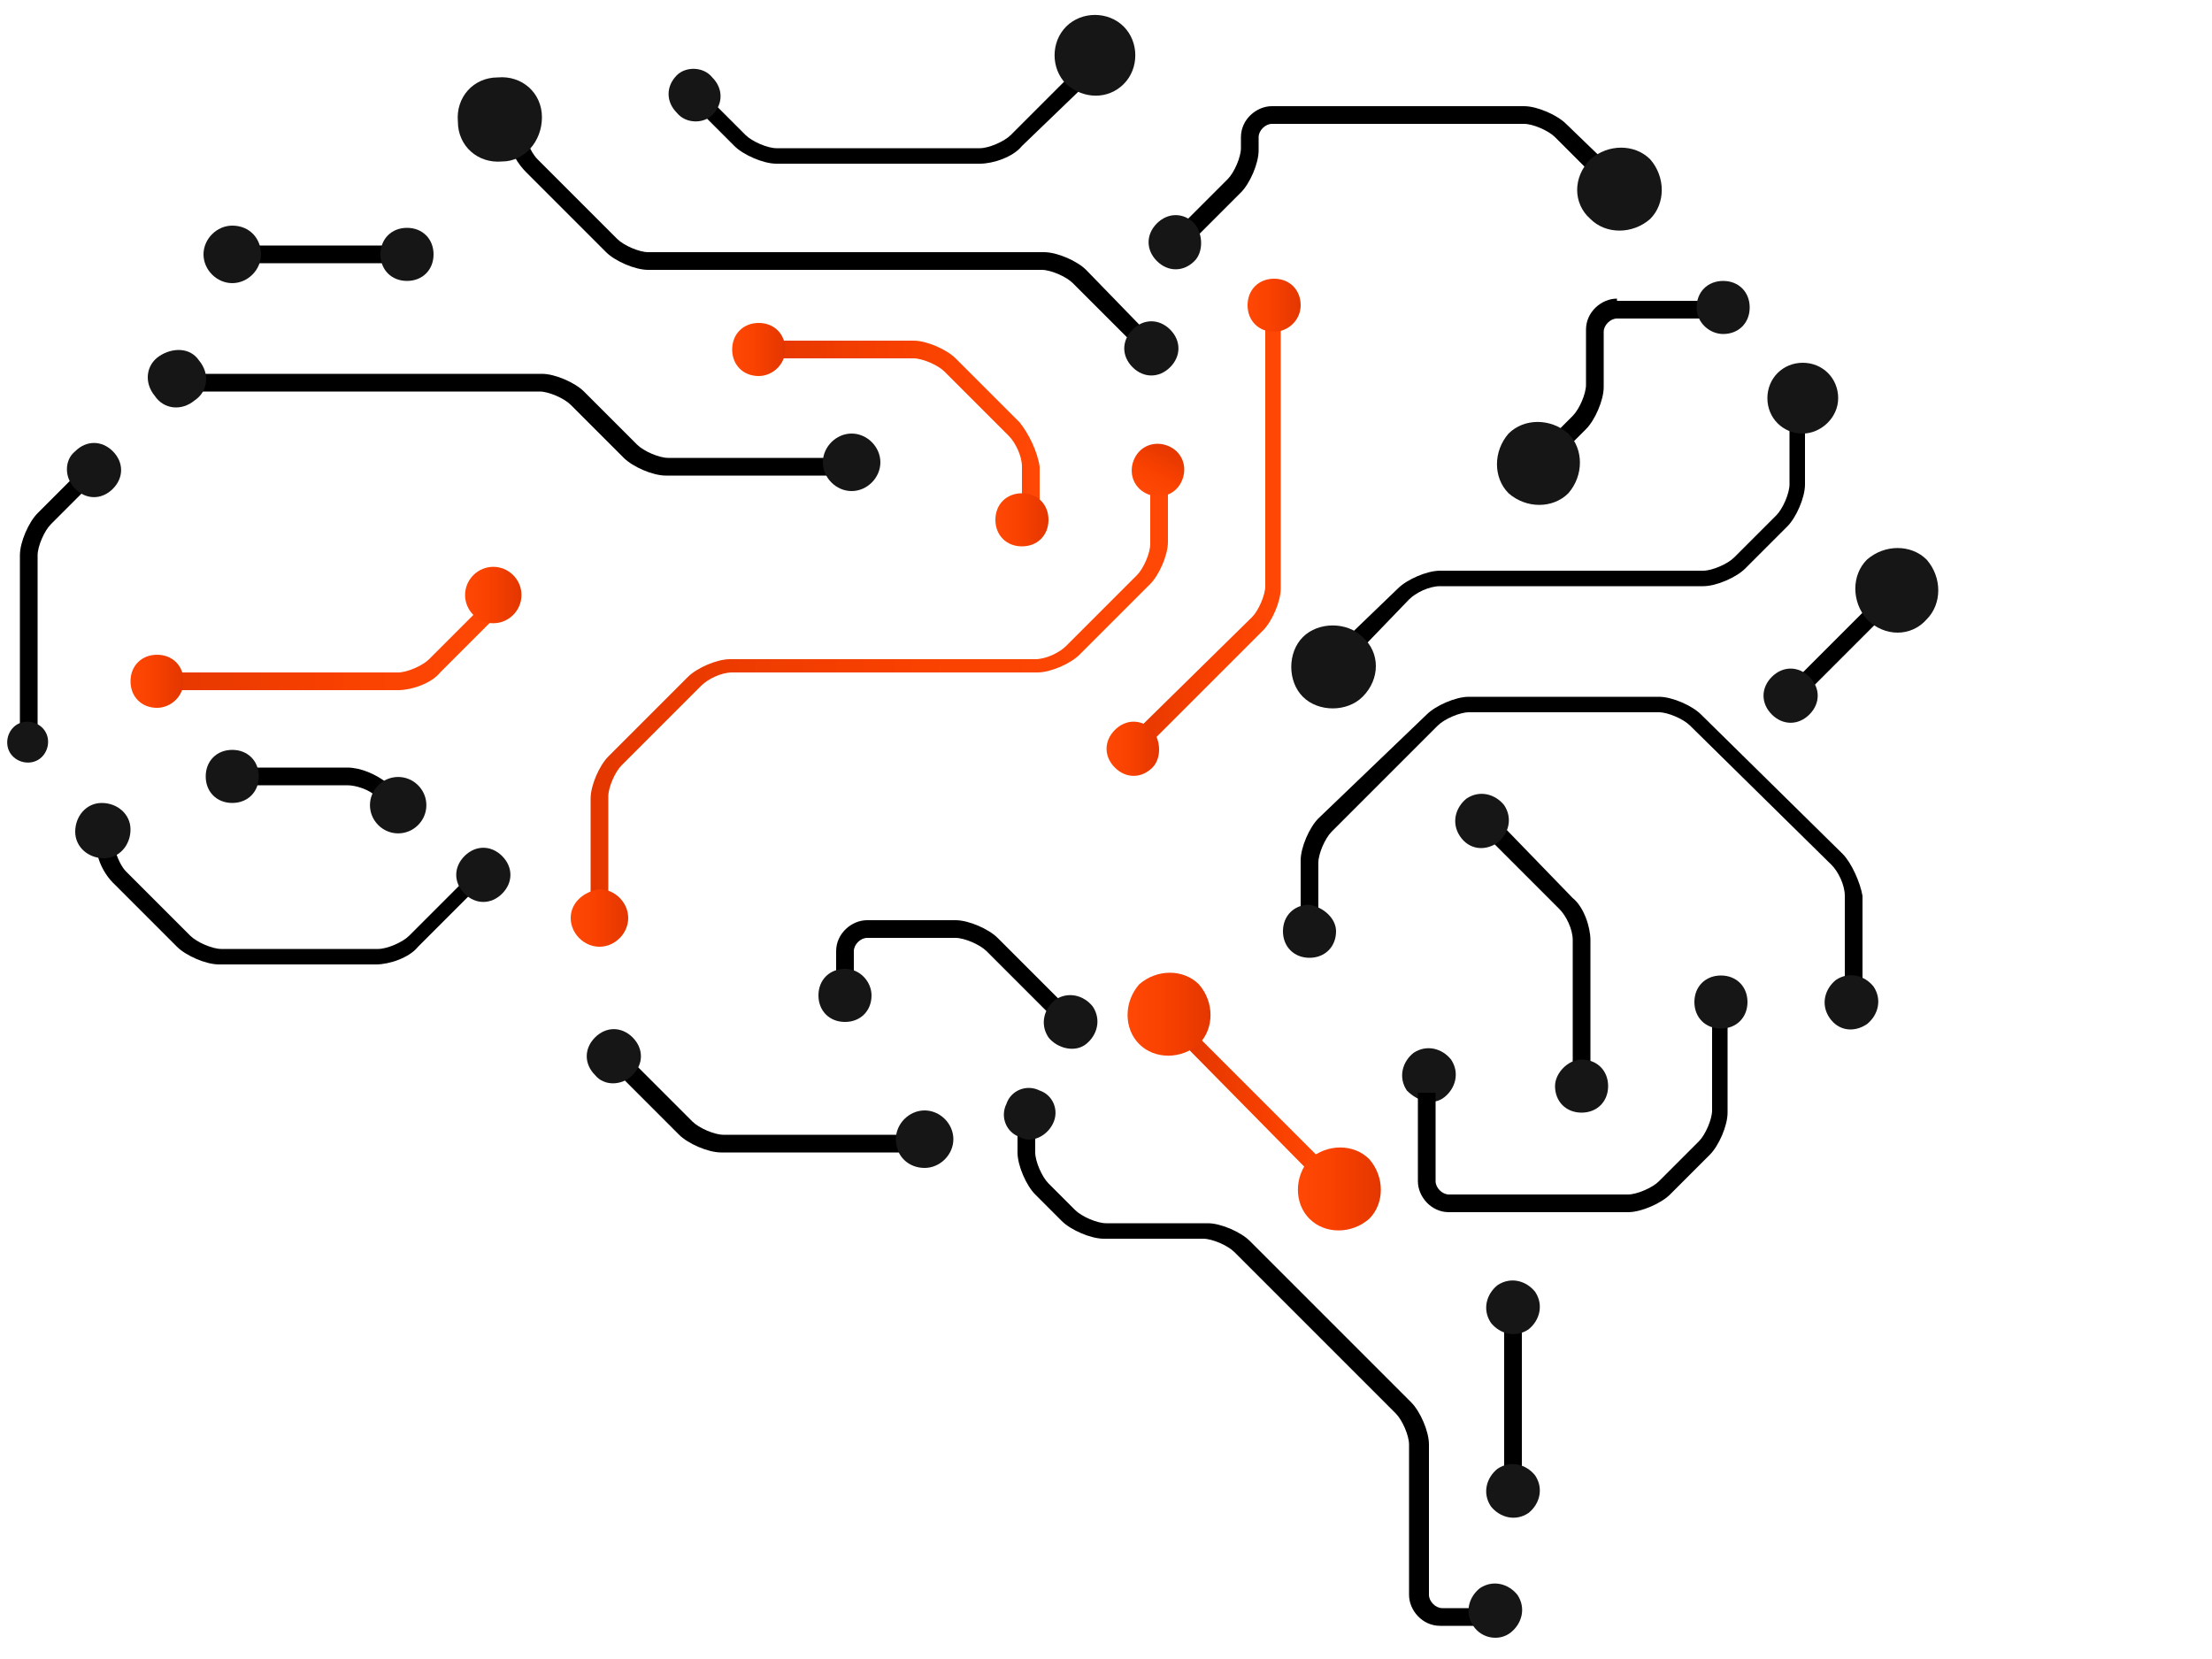 <?xml version="1.0" encoding="utf-8"?>
<!-- Generator: Adobe Illustrator 22.0.0, SVG Export Plug-In . SVG Version: 6.00 Build 0)  -->
<svg version="1.1" id="图层_1" xmlns="http://www.w3.org/2000/svg" xmlns:xlink="http://www.w3.org/1999/xlink" x="0px" y="0px"
	 viewBox="0 0 100 75" style="enable-background:new 0 0 100 75;" xml:space="preserve">
<style type="text/css">
	.st0{fill:url(#SVGID_1_);}
	.st1{fill:url(#SVGID_2_);}
	.st2{fill:#161616;}
	.st3{fill:url(#SVGID_3_);}
	.st4{fill:url(#SVGID_4_);}
	.st5{fill:url(#SVGID_5_);}
	.st6{fill:url(#SVGID_6_);}
	.st7{fill:url(#SVGID_7_);}
	.st8{fill:url(#SVGID_8_);}
	.st9{fill:url(#SVGID_9_);}
	.st10{fill:url(#SVGID_10_);}
	.st11{fill:url(#SVGID_11_);}
	.st12{fill:url(#SVGID_12_);}
	.st13{fill:url(#SVGID_13_);}
	.st14{fill:url(#SVGID_14_);}
	.st15{fill:url(#SVGID_15_);}
</style>
<linearGradient id="SVGID_1_" gradientUnits="userSpaceOnUse" x1="50.812" y1="24.51" x2="58.002" y2="24.51">
	<stop  offset="0" style="stop-color:#E43700"/>
	<stop  offset="0.568" style="stop-color:#F94100"/>
	<stop  offset="1" style="stop-color:#FF4706"/>
</linearGradient>
<path class="st0" d="M57.2,14.7v11.8c0,0.4-0.3,1.1-0.6,1.4l-5.8,5.7l-0.1,0.1l0.6,0.6l5.8-5.8c0.4-0.4,0.8-1.3,0.8-1.9V14.7H57.2z"
	/>
<linearGradient id="SVGID_2_" gradientUnits="userSpaceOnUse" x1="52.371" y1="42.112" x2="50.034" y2="42.112" gradientTransform="matrix(1 0 0 -1 0 76)">
	<stop  offset="0" style="stop-color:#E43700"/>
	<stop  offset="0.568" style="stop-color:#F94100"/>
	<stop  offset="1" style="stop-color:#FF4706"/>
</linearGradient>
<path class="st1" d="M52.1,34.7c-0.5,0.5-1.2,0.5-1.7,0c-0.5-0.5-0.5-1.2,0-1.7c0.5-0.5,1.2-0.5,1.7,0
	C52.5,33.5,52.5,34.3,52.1,34.7z"/>
<path d="M80.9,18.7v3.2c0,0.4-0.3,1.1-0.6,1.4l-1.9,1.9c-0.3,0.3-1,0.6-1.4,0.6H65.1c-0.6,0-1.5,0.4-1.9,0.8l-2.7,2.6l0.6,0.6
	l2.6-2.7c0.3-0.3,0.9-0.6,1.4-0.6H77c0.6,0,1.5-0.4,1.9-0.8l1.9-1.9c0.4-0.4,0.8-1.3,0.8-1.9v-3.2H80.9z"/>
<path class="st2" d="M61.6,31.5c-0.7,0.7-2,0.7-2.7,0c-0.7-0.7-0.7-2,0-2.7c0.7-0.7,2-0.7,2.7,0C62.4,29.5,62.4,30.7,61.6,31.5z"/>
<path class="st2" d="M83.1,18c0-0.9-0.7-1.6-1.6-1.6c-0.9,0-1.6,0.7-1.6,1.6c0,0.9,0.7,1.6,1.6,1.6C82.3,19.6,83.1,18.9,83.1,18z"/>
<path d="M49.1,12.2c-0.4-0.4-1.3-0.8-1.9-0.8H29.3c-0.4,0-1.1-0.3-1.4-0.6l-3.6-3.6c-0.2-0.2-0.5-0.7-0.5-1.1l0-0.1L23,6.2l0,0.1
	c0.1,0.6,0.4,1.1,0.8,1.5l3.6,3.6c0.4,0.4,1.3,0.8,1.9,0.8h17.8c0.4,0,1.1,0.3,1.4,0.6l3.4,3.4l0.5-0.6L49.1,12.2z"/>
<path class="st2" d="M52.9,14.9c0.5,0.5,0.5,1.2,0,1.7c-0.5,0.5-1.2,0.5-1.7,0c-0.5-0.5-0.5-1.2,0-1.7
	C51.7,14.4,52.4,14.4,52.9,14.9z"/>
<path class="st2" d="M24.5,5.3c0-1.1-0.9-1.9-2-1.8c-1.1,0-1.9,0.9-1.8,2c0,1.1,0.9,1.9,2,1.8C23.7,7.3,24.5,6.4,24.5,5.3z"/>
<path d="M71.1,40.6L68,37.4L67.4,38l3.1,3.1c0.3,0.3,0.6,0.9,0.6,1.4v6.8h0.8v-6.8C71.9,41.9,71.6,41,71.1,40.6z"/>
<path class="st2" d="M70.3,49.1c0,0.7,0.5,1.2,1.2,1.2c0.7,0,1.2-0.5,1.2-1.2c0-0.7-0.5-1.2-1.2-1.2C70.9,47.9,70.3,48.5,70.3,49.1z
	"/>
<path d="M30.2,20.7c-0.4,0-1.1-0.3-1.4-0.6l-2.4-2.4c-0.4-0.4-1.3-0.8-1.9-0.8H8.6v0.8h15.8c0.4,0,1.1,0.3,1.4,0.6l2.4,2.4
	c0.4,0.4,1.3,0.8,1.9,0.8h8.6v-0.8H30.2z"/>
<path class="st2" d="M38.5,19.6c0.7,0,1.3,0.6,1.3,1.3c0,0.7-0.6,1.3-1.3,1.3c-0.7,0-1.3-0.6-1.3-1.3C37.2,20.2,37.8,19.6,38.5,19.6
	z"/>
<path class="st2" d="M8.8,18.1c0.6-0.4,0.7-1.2,0.2-1.8c-0.4-0.6-1.2-0.6-1.8-0.2c-0.6,0.4-0.7,1.2-0.2,1.8
	C7.4,18.5,8.2,18.6,8.8,18.1z"/>
<linearGradient id="SVGID_3_" gradientUnits="userSpaceOnUse" x1="34.105" y1="19.106" x2="46.878" y2="19.106">
	<stop  offset="0" style="stop-color:#E43700"/>
	<stop  offset="0.568" style="stop-color:#F94100"/>
	<stop  offset="1" style="stop-color:#FF4706"/>
</linearGradient>
<path class="st3" d="M46.1,19.1l-2.9-2.9c-0.4-0.4-1.3-0.8-1.9-0.8h-7.2v0.8h7.2c0.4,0,1.1,0.3,1.4,0.6l2.9,2.9
	c0.3,0.3,0.6,0.9,0.6,1.4v1.7h0.8v-1.7C46.9,20.4,46.5,19.6,46.1,19.1z"/>
<linearGradient id="SVGID_4_" gradientUnits="userSpaceOnUse" x1="35.442" y1="60.167" x2="33.102" y2="60.167" gradientTransform="matrix(1 0 0 -1 0 76)">
	<stop  offset="0" style="stop-color:#E43700"/>
	<stop  offset="0.568" style="stop-color:#F94100"/>
	<stop  offset="1" style="stop-color:#FF4706"/>
</linearGradient>
<path class="st4" d="M34.3,17c-0.7,0-1.2-0.5-1.2-1.2c0-0.7,0.5-1.2,1.2-1.2c0.7,0,1.2,0.5,1.2,1.2C35.5,16.5,34.9,17,34.3,17z"/>
<linearGradient id="SVGID_5_" gradientUnits="userSpaceOnUse" x1="47.382" y1="52.444" x2="45.043" y2="52.444" gradientTransform="matrix(1 0 0 -1 0 76)">
	<stop  offset="0" style="stop-color:#E43700"/>
	<stop  offset="0.568" style="stop-color:#F94100"/>
	<stop  offset="1" style="stop-color:#FF4706"/>
</linearGradient>
<path class="st5" d="M46.2,24.7c-0.7,0-1.2-0.5-1.2-1.2s0.5-1.2,1.2-1.2c0.7,0,1.2,0.5,1.2,1.2S46.9,24.7,46.2,24.7z"/>
<linearGradient id="SVGID_6_" gradientUnits="userSpaceOnUse" x1="58.742" y1="62.139" x2="56.403" y2="62.139" gradientTransform="matrix(1 0 0 -1 0 76)">
	<stop  offset="0" style="stop-color:#E43700"/>
	<stop  offset="0.568" style="stop-color:#F94100"/>
	<stop  offset="1" style="stop-color:#FF4706"/>
</linearGradient>
<path class="st6" d="M57.6,15c-0.7,0-1.2-0.5-1.2-1.2c0-0.7,0.5-1.2,1.2-1.2c0.7,0,1.2,0.5,1.2,1.2C58.8,14.5,58.2,15,57.6,15z"/>
<path d="M48.3,3.5l-2.6,2.6c-0.3,0.3-1,0.6-1.4,0.6h-9.2c-0.4,0-1.1-0.3-1.4-0.6l-2.2-2.2L31,4.4l2.2,2.2c0.4,0.4,1.3,0.8,1.9,0.8
	h9.2c0.6,0,1.5-0.3,1.9-0.8L48.9,4L48.3,3.5z"/>
<path class="st2" d="M30.6,5.1c-0.5-0.5-0.5-1.2,0-1.7C31,3,31.8,3,32.2,3.5c0.5,0.5,0.5,1.2,0,1.7C31.8,5.6,31,5.6,30.6,5.1z"/>
<path class="st2" d="M50.8,3.8c0.7-0.7,0.7-1.9,0-2.6c-0.7-0.7-1.9-0.7-2.6,0c-0.7,0.7-0.7,1.9,0,2.6C49,4.5,50.1,4.5,50.8,3.8z"/>
<linearGradient id="SVGID_7_" gradientUnits="userSpaceOnUse" x1="26.698" y1="31.366" x2="52.768" y2="31.366">
	<stop  offset="0" style="stop-color:#E43700"/>
	<stop  offset="0.568" style="stop-color:#F94100"/>
	<stop  offset="1" style="stop-color:#FF4706"/>
</linearGradient>
<path class="st7" d="M52,21.1v3.5c0,0.4-0.3,1.1-0.6,1.4l-3.2,3.2c-0.3,0.3-0.9,0.6-1.4,0.6l-13.8,0c-0.6,0-1.5,0.4-1.9,0.8
	l-3.6,3.6c-0.4,0.4-0.8,1.3-0.8,1.9v5.6h0.8V36c0-0.4,0.3-1.1,0.6-1.4l3.6-3.6c0.3-0.3,0.9-0.6,1.4-0.6l13.8,0
	c0.6,0,1.5-0.4,1.9-0.8l3.2-3.2c0.4-0.4,0.8-1.3,0.8-1.9v-3.5H52z"/>
<linearGradient id="SVGID_8_" gradientUnits="userSpaceOnUse" x1="52.933" y1="55.766" x2="51.831" y2="53.705" gradientTransform="matrix(1 0 0 -1 0 76)">
	<stop  offset="0" style="stop-color:#E43700"/>
	<stop  offset="0.568" style="stop-color:#F94100"/>
	<stop  offset="1" style="stop-color:#FF4706"/>
</linearGradient>
<path class="st8" d="M53.4,21.8c0.3-0.6,0.1-1.3-0.5-1.6c-0.6-0.3-1.3-0.1-1.6,0.5c-0.3,0.6-0.1,1.3,0.5,1.6
	C52.4,22.6,53.1,22.4,53.4,21.8z"/>
<linearGradient id="SVGID_9_" gradientUnits="userSpaceOnUse" x1="28.331" y1="34.465" x2="25.825" y2="34.465" gradientTransform="matrix(1 0 0 -1 0 76)">
	<stop  offset="0" style="stop-color:#E43700"/>
	<stop  offset="0.568" style="stop-color:#F94100"/>
	<stop  offset="1" style="stop-color:#FF4706"/>
</linearGradient>
<path class="st9" d="M25.8,41.5c0,0.7,0.6,1.3,1.3,1.3c0.7,0,1.3-0.6,1.3-1.3c0-0.7-0.6-1.3-1.3-1.3C26.4,40.3,25.8,40.8,25.8,41.5z
	"/>
<linearGradient id="SVGID_10_" gradientUnits="userSpaceOnUse" x1="6.883" y1="29.284" x2="22.431" y2="29.284">
	<stop  offset="0" style="stop-color:#E43700"/>
	<stop  offset="0.568" style="stop-color:#F94100"/>
	<stop  offset="1" style="stop-color:#FF4706"/>
</linearGradient>
<path class="st10" d="M21.9,27.3l-2.5,2.5c-0.3,0.3-1,0.6-1.4,0.6H6.9v0.8H18c0.6,0,1.5-0.3,1.9-0.8l2.5-2.5L21.9,27.3z"/>
<linearGradient id="SVGID_11_" gradientUnits="userSpaceOnUse" x1="8.224" y1="45.169" x2="5.885" y2="45.169" gradientTransform="matrix(1 0 0 -1 0 76)">
	<stop  offset="0" style="stop-color:#E43700"/>
	<stop  offset="0.568" style="stop-color:#F94100"/>
	<stop  offset="1" style="stop-color:#FF4706"/>
</linearGradient>
<path class="st11" d="M7.1,32c-0.7,0-1.2-0.5-1.2-1.2s0.5-1.2,1.2-1.2c0.7,0,1.2,0.5,1.2,1.2S7.7,32,7.1,32z"/>
<linearGradient id="SVGID_12_" gradientUnits="userSpaceOnUse" x1="23.49" y1="49.055" x2="20.984" y2="49.055" gradientTransform="matrix(1 0 0 -1 0 76)">
	<stop  offset="0" style="stop-color:#E43700"/>
	<stop  offset="0.568" style="stop-color:#F94100"/>
	<stop  offset="1" style="stop-color:#FF4706"/>
</linearGradient>
<path class="st12" d="M23.2,27.8c0.5-0.5,0.5-1.3,0-1.8c-0.5-0.5-1.3-0.5-1.8,0c-0.5,0.5-0.5,1.3,0,1.8
	C21.9,28.3,22.7,28.3,23.2,27.8z"/>
<path d="M45.1,42.4c-0.4-0.4-1.3-0.8-1.9-0.8h-4c-0.7,0-1.4,0.6-1.4,1.4v2.2h0.8V43c0-0.3,0.3-0.6,0.6-0.6h4c0.4,0,1.1,0.3,1.4,0.6
	l2.9,2.9l0.1,0.1l0.6-0.5L45.1,42.4z"/>
<path class="st2" d="M39.4,45c0,0.7-0.5,1.2-1.2,1.2S37,45.7,37,45c0-0.7,0.5-1.2,1.2-1.2S39.4,44.4,39.4,45z"/>
<path d="M73.1,13.5c-0.7,0-1.4,0.6-1.4,1.4v2.5c0,0.4-0.3,1.1-0.6,1.4l-2.1,2.1l0.6,0.6l2.1-2.1c0.4-0.4,0.8-1.3,0.8-1.9v-2.5
	c0-0.3,0.3-0.6,0.6-0.6h5v-0.8H73.1z"/>
<path class="st2" d="M70.9,22.3c-0.7,0.7-1.9,0.7-2.7,0c-0.7-0.7-0.7-1.9,0-2.7c0.7-0.7,1.9-0.7,2.7,0
	C71.6,20.3,71.6,21.5,70.9,22.3z"/>
<path class="st2" d="M77.9,15.1c0.7,0,1.2-0.5,1.2-1.2c0-0.7-0.5-1.2-1.2-1.2c-0.7,0-1.2,0.5-1.2,1.2C76.7,14.6,77.3,15.1,77.9,15.1
	z"/>
<path d="M83.3,38.6l-6.4-6.3c-0.4-0.4-1.3-0.8-1.9-0.8h-8.6c-0.6,0-1.5,0.4-1.9,0.8L59.6,37c-0.4,0.4-0.8,1.3-0.8,1.9v3.4h0.8V39
	c0-0.4,0.3-1.1,0.6-1.4l4.8-4.8c0.3-0.3,1-0.6,1.4-0.6H75c0.4,0,1.1,0.3,1.4,0.6l6.4,6.3c0.3,0.3,0.6,0.9,0.6,1.4v4.1h0.8v-4.1
	C84.1,39.9,83.7,39,83.3,38.6z"/>
<path class="st2" d="M60.4,42.1c0,0.7-0.5,1.2-1.2,1.2c-0.7,0-1.2-0.5-1.2-1.2c0-0.7,0.5-1.2,1.2-1.2C59.8,41,60.4,41.5,60.4,42.1z"
	/>
<linearGradient id="SVGID_13_" gradientUnits="userSpaceOnUse" x1="53.556" y1="50.51" x2="60.992" y2="50.51">
	<stop  offset="0" style="stop-color:#E43700"/>
	<stop  offset="0.568" style="stop-color:#F94100"/>
	<stop  offset="1" style="stop-color:#FF4706"/>
</linearGradient>
<polygon class="st13" points="54.1,46.8 53.6,47.3 60.4,54.2 61,53.7 "/>
<linearGradient id="SVGID_14_" gradientUnits="userSpaceOnUse" x1="62.409" y1="22.204" x2="58.668" y2="22.204" gradientTransform="matrix(1 0 0 -1 0 76)">
	<stop  offset="0" style="stop-color:#E43700"/>
	<stop  offset="0.568" style="stop-color:#F94100"/>
	<stop  offset="1" style="stop-color:#FF4706"/>
</linearGradient>
<path class="st14" d="M59.2,55.1c0.7,0.7,1.9,0.7,2.7,0c0.7-0.7,0.7-1.9,0-2.7c-0.7-0.7-1.9-0.7-2.7,0
	C58.5,53.2,58.5,54.4,59.2,55.1z"/>
<linearGradient id="SVGID_15_" gradientUnits="userSpaceOnUse" x1="54.731" y1="30.133" x2="50.989" y2="30.133" gradientTransform="matrix(1 0 0 -1 0 76)">
	<stop  offset="0" style="stop-color:#E43700"/>
	<stop  offset="0.568" style="stop-color:#F94100"/>
	<stop  offset="1" style="stop-color:#FF4706"/>
</linearGradient>
<path class="st15" d="M51.5,47.2c0.7,0.7,1.9,0.7,2.7,0c0.7-0.7,0.7-1.9,0-2.7c-0.7-0.7-1.9-0.7-2.7,0
	C50.8,45.3,50.8,46.5,51.5,47.2z"/>
<path d="M65.2,72.7c-0.3,0-0.6-0.3-0.6-0.6v-6.8c0-0.6-0.4-1.5-0.8-1.9l-7.3-7.3c-0.4-0.4-1.3-0.8-1.9-0.8H50
	c-0.4,0-1.1-0.3-1.4-0.6l-1.2-1.2c-0.3-0.3-0.6-1-0.6-1.4v-2h-0.8v2c0,0.6,0.4,1.5,0.8,1.9l1.2,1.2c0.4,0.4,1.3,0.8,1.9,0.8h4.5
	c0.4,0,1.1,0.3,1.4,0.6l7.3,7.3c0.3,0.3,0.6,1,0.6,1.4v6.8c0,0.7,0.6,1.4,1.4,1.4h1.5v-0.8H65.2z"/>
<path class="st2" d="M47.6,50.8c0.3-0.6,0-1.3-0.6-1.5c-0.6-0.3-1.3,0-1.5,0.6c-0.3,0.6,0,1.3,0.6,1.5
	C46.6,51.7,47.3,51.4,47.6,50.8z"/>
<rect x="68" y="58.9" width="0.8" height="7.7"/>
<path class="st2" d="M69.1,60.1c0.5-0.4,0.7-1.1,0.3-1.7c-0.4-0.5-1.1-0.7-1.7-0.3c-0.5,0.4-0.7,1.1-0.3,1.7
	C67.8,60.3,68.5,60.5,69.1,60.1z"/>
<path class="st2" d="M65.3,49.6c0.5-0.4,0.7-1.1,0.3-1.7c-0.4-0.5-1.1-0.7-1.7-0.3c-0.5,0.4-0.7,1.1-0.3,1.7
	C64.1,49.8,64.8,50,65.3,49.6z"/>
<path class="st2" d="M84.4,46.3c0.5-0.4,0.7-1.1,0.3-1.7c-0.4-0.5-1.1-0.7-1.7-0.3c-0.5,0.4-0.7,1.1-0.3,1.7S83.8,46.7,84.4,46.3z"
	/>
<path class="st2" d="M67.7,38.1c0.5-0.4,0.7-1.1,0.3-1.7c-0.4-0.5-1.1-0.7-1.7-0.3c-0.5,0.4-0.7,1.1-0.3,1.7
	C66.4,38.4,67.1,38.5,67.7,38.1z"/>
<path class="st2" d="M49.1,47.2c0.5-0.4,0.7-1.1,0.3-1.7c-0.4-0.5-1.1-0.7-1.7-0.3c-0.5,0.4-0.7,1.1-0.3,1.7
	C47.8,47.4,48.6,47.6,49.1,47.2z"/>
<path class="st2" d="M69.1,68.4c0.5-0.4,0.7-1.1,0.3-1.7c-0.4-0.5-1.1-0.7-1.7-0.3c-0.5,0.4-0.7,1.1-0.3,1.7
	C67.8,68.6,68.5,68.8,69.1,68.4z"/>
<path class="st2" d="M68.3,73.8c0.5-0.4,0.7-1.1,0.3-1.7c-0.4-0.5-1.1-0.7-1.7-0.3c-0.5,0.4-0.7,1.1-0.3,1.7
	C67,74.1,67.8,74.2,68.3,73.8z"/>
<path d="M77.4,45.2v5c0,0.4-0.3,1.1-0.6,1.4l-1.8,1.8c-0.3,0.3-1,0.6-1.4,0.6h-8.1c-0.3,0-0.6-0.3-0.6-0.6v-4h-0.8v4
	c0,0.7,0.6,1.4,1.4,1.4h8.1c0.6,0,1.5-0.4,1.9-0.8l1.8-1.8c0.4-0.4,0.8-1.3,0.8-1.9v-5H77.4z"/>
<path class="st2" d="M76.6,45.3c0-0.7,0.5-1.2,1.2-1.2c0.7,0,1.2,0.5,1.2,1.2c0,0.7-0.5,1.2-1.2,1.2C77.1,46.5,76.6,46,76.6,45.3z"
	/>
<rect x="11" y="11.1" width="7.5" height="0.8"/>
<path class="st2" d="M18.4,10.3c0.7,0,1.2,0.5,1.2,1.2c0,0.7-0.5,1.2-1.2,1.2c-0.7,0-1.2-0.5-1.2-1.2C17.2,10.8,17.7,10.3,18.4,10.3
	z"/>
<path class="st2" d="M10.5,10.2c-0.7,0-1.3,0.6-1.3,1.3c0,0.7,0.6,1.3,1.3,1.3c0.7,0,1.3-0.6,1.3-1.3C11.8,10.8,11.3,10.2,10.5,10.2
	z"/>
<path d="M70.8,5.6c-0.4-0.4-1.3-0.8-1.9-0.8H57.5c-0.7,0-1.4,0.6-1.4,1.4v0.5c0,0.4-0.3,1.1-0.6,1.4l-2.8,2.8l0.6,0.6l2.8-2.8
	c0.4-0.4,0.8-1.3,0.8-1.9V6.2c0-0.3,0.3-0.6,0.6-0.6h11.4c0.4,0,1.1,0.3,1.4,0.6L73.1,9l0.6-0.6L70.8,5.6z"/>
<path class="st2" d="M54,11.8c-0.5,0.5-1.2,0.5-1.7,0c-0.5-0.5-0.5-1.2,0-1.7c0.5-0.5,1.2-0.5,1.7,0C54.4,10.6,54.4,11.4,54,11.8z"
	/>
<path class="st2" d="M71.9,9.9c0.7,0.7,1.9,0.7,2.7,0c0.7-0.7,0.7-1.9,0-2.7c-0.7-0.7-1.9-0.7-2.7,0C71.1,8,71.1,9.2,71.9,9.9z"/>
<path d="M17.5,35.4c-0.5-0.4-1.2-0.7-1.8-0.7h-5.3v0.8h5.3c0.4,0,1,0.2,1.3,0.5l0.1,0.1L17.5,35.4L17.5,35.4z"/>
<path class="st2" d="M10.5,36.3c-0.7,0-1.2-0.5-1.2-1.2c0-0.7,0.5-1.2,1.2-1.2c0.7,0,1.2,0.5,1.2,1.2C11.7,35.8,11.2,36.3,10.5,36.3
	z"/>
<path class="st2" d="M17.1,37.3c0.5,0.5,1.3,0.5,1.8,0c0.5-0.5,0.5-1.3,0-1.8c-0.5-0.5-1.3-0.5-1.8,0C16.6,36,16.6,36.8,17.1,37.3z"
	/>
<path d="M4.1,20.8l-2.4,2.4c-0.4,0.4-0.8,1.3-0.8,1.9v7.9h0.8v-7.9c0-0.4,0.3-1.1,0.6-1.4l2.4-2.4L4.1,20.8z"/>
<path class="st2" d="M3.4,20.4c0.5-0.5,1.2-0.5,1.7,0c0.5,0.5,0.5,1.2,0,1.7c-0.5,0.5-1.2,0.5-1.7,0C2.9,21.6,2.9,20.8,3.4,20.4z"/>
<path class="st2" d="M1.8,34.3c0.4-0.3,0.5-0.9,0.2-1.3c-0.3-0.4-0.9-0.5-1.3-0.2c-0.4,0.3-0.5,0.9-0.2,1.3
	C0.8,34.5,1.4,34.6,1.8,34.3z"/>
<path d="M21.7,39.1l-3.2,3.2c-0.3,0.3-1,0.6-1.4,0.6h-7.1c-0.4,0-1.1-0.3-1.4-0.6l-2.9-2.9c-0.2-0.2-0.4-0.6-0.5-1l0-0.1l-0.8,0.2
	l0,0.1c0.1,0.5,0.4,1,0.7,1.3l2.9,2.9c0.4,0.4,1.3,0.8,1.9,0.8h7.1c0.6,0,1.5-0.3,1.9-0.8l3.2-3.2L21.7,39.1z"/>
<path class="st2" d="M21,38.7c0.5-0.5,1.2-0.5,1.7,0c0.5,0.5,0.5,1.2,0,1.7c-0.5,0.5-1.2,0.5-1.7,0C20.5,39.9,20.5,39.2,21,38.7z"/>
<path class="st2" d="M5.9,37.5c0-0.7-0.6-1.2-1.3-1.2c-0.7,0-1.2,0.6-1.2,1.3c0,0.7,0.6,1.2,1.3,1.2C5.4,38.8,5.9,38.2,5.9,37.5z"/>
<path d="M32.7,51.3c-0.4,0-1.1-0.3-1.4-0.6l-3.4-3.4l-0.6,0.6l3.4,3.4c0.4,0.4,1.3,0.8,1.9,0.8h9v-0.8H32.7z"/>
<path class="st2" d="M26.9,48.6c-0.5-0.5-0.5-1.2,0-1.7c0.5-0.5,1.2-0.5,1.7,0c0.5,0.5,0.5,1.2,0,1.7C28.1,49.1,27.3,49.1,26.9,48.6
	z"/>
<path class="st2" d="M41.8,52.8c0.7,0,1.3-0.6,1.3-1.3c0-0.7-0.6-1.3-1.3-1.3c-0.7,0-1.3,0.6-1.3,1.3C40.5,52.3,41.1,52.8,41.8,52.8
	z"/>
<polygon points="85.6,26.3 80.6,31.3 81.1,31.9 86.2,26.8 "/>
<path class="st2" d="M81.8,32.3c-0.5,0.5-1.2,0.5-1.7,0c-0.5-0.5-0.5-1.2,0-1.7c0.5-0.5,1.2-0.5,1.7,0
	C82.3,31.1,82.3,31.8,81.8,32.3z"/>
<path class="st2" d="M87.1,28c0.7-0.7,0.7-1.9,0-2.7c-0.7-0.7-1.9-0.7-2.7,0c-0.7,0.7-0.7,1.9,0,2.7C85.2,28.8,86.4,28.8,87.1,28z"
	/>
</svg>
